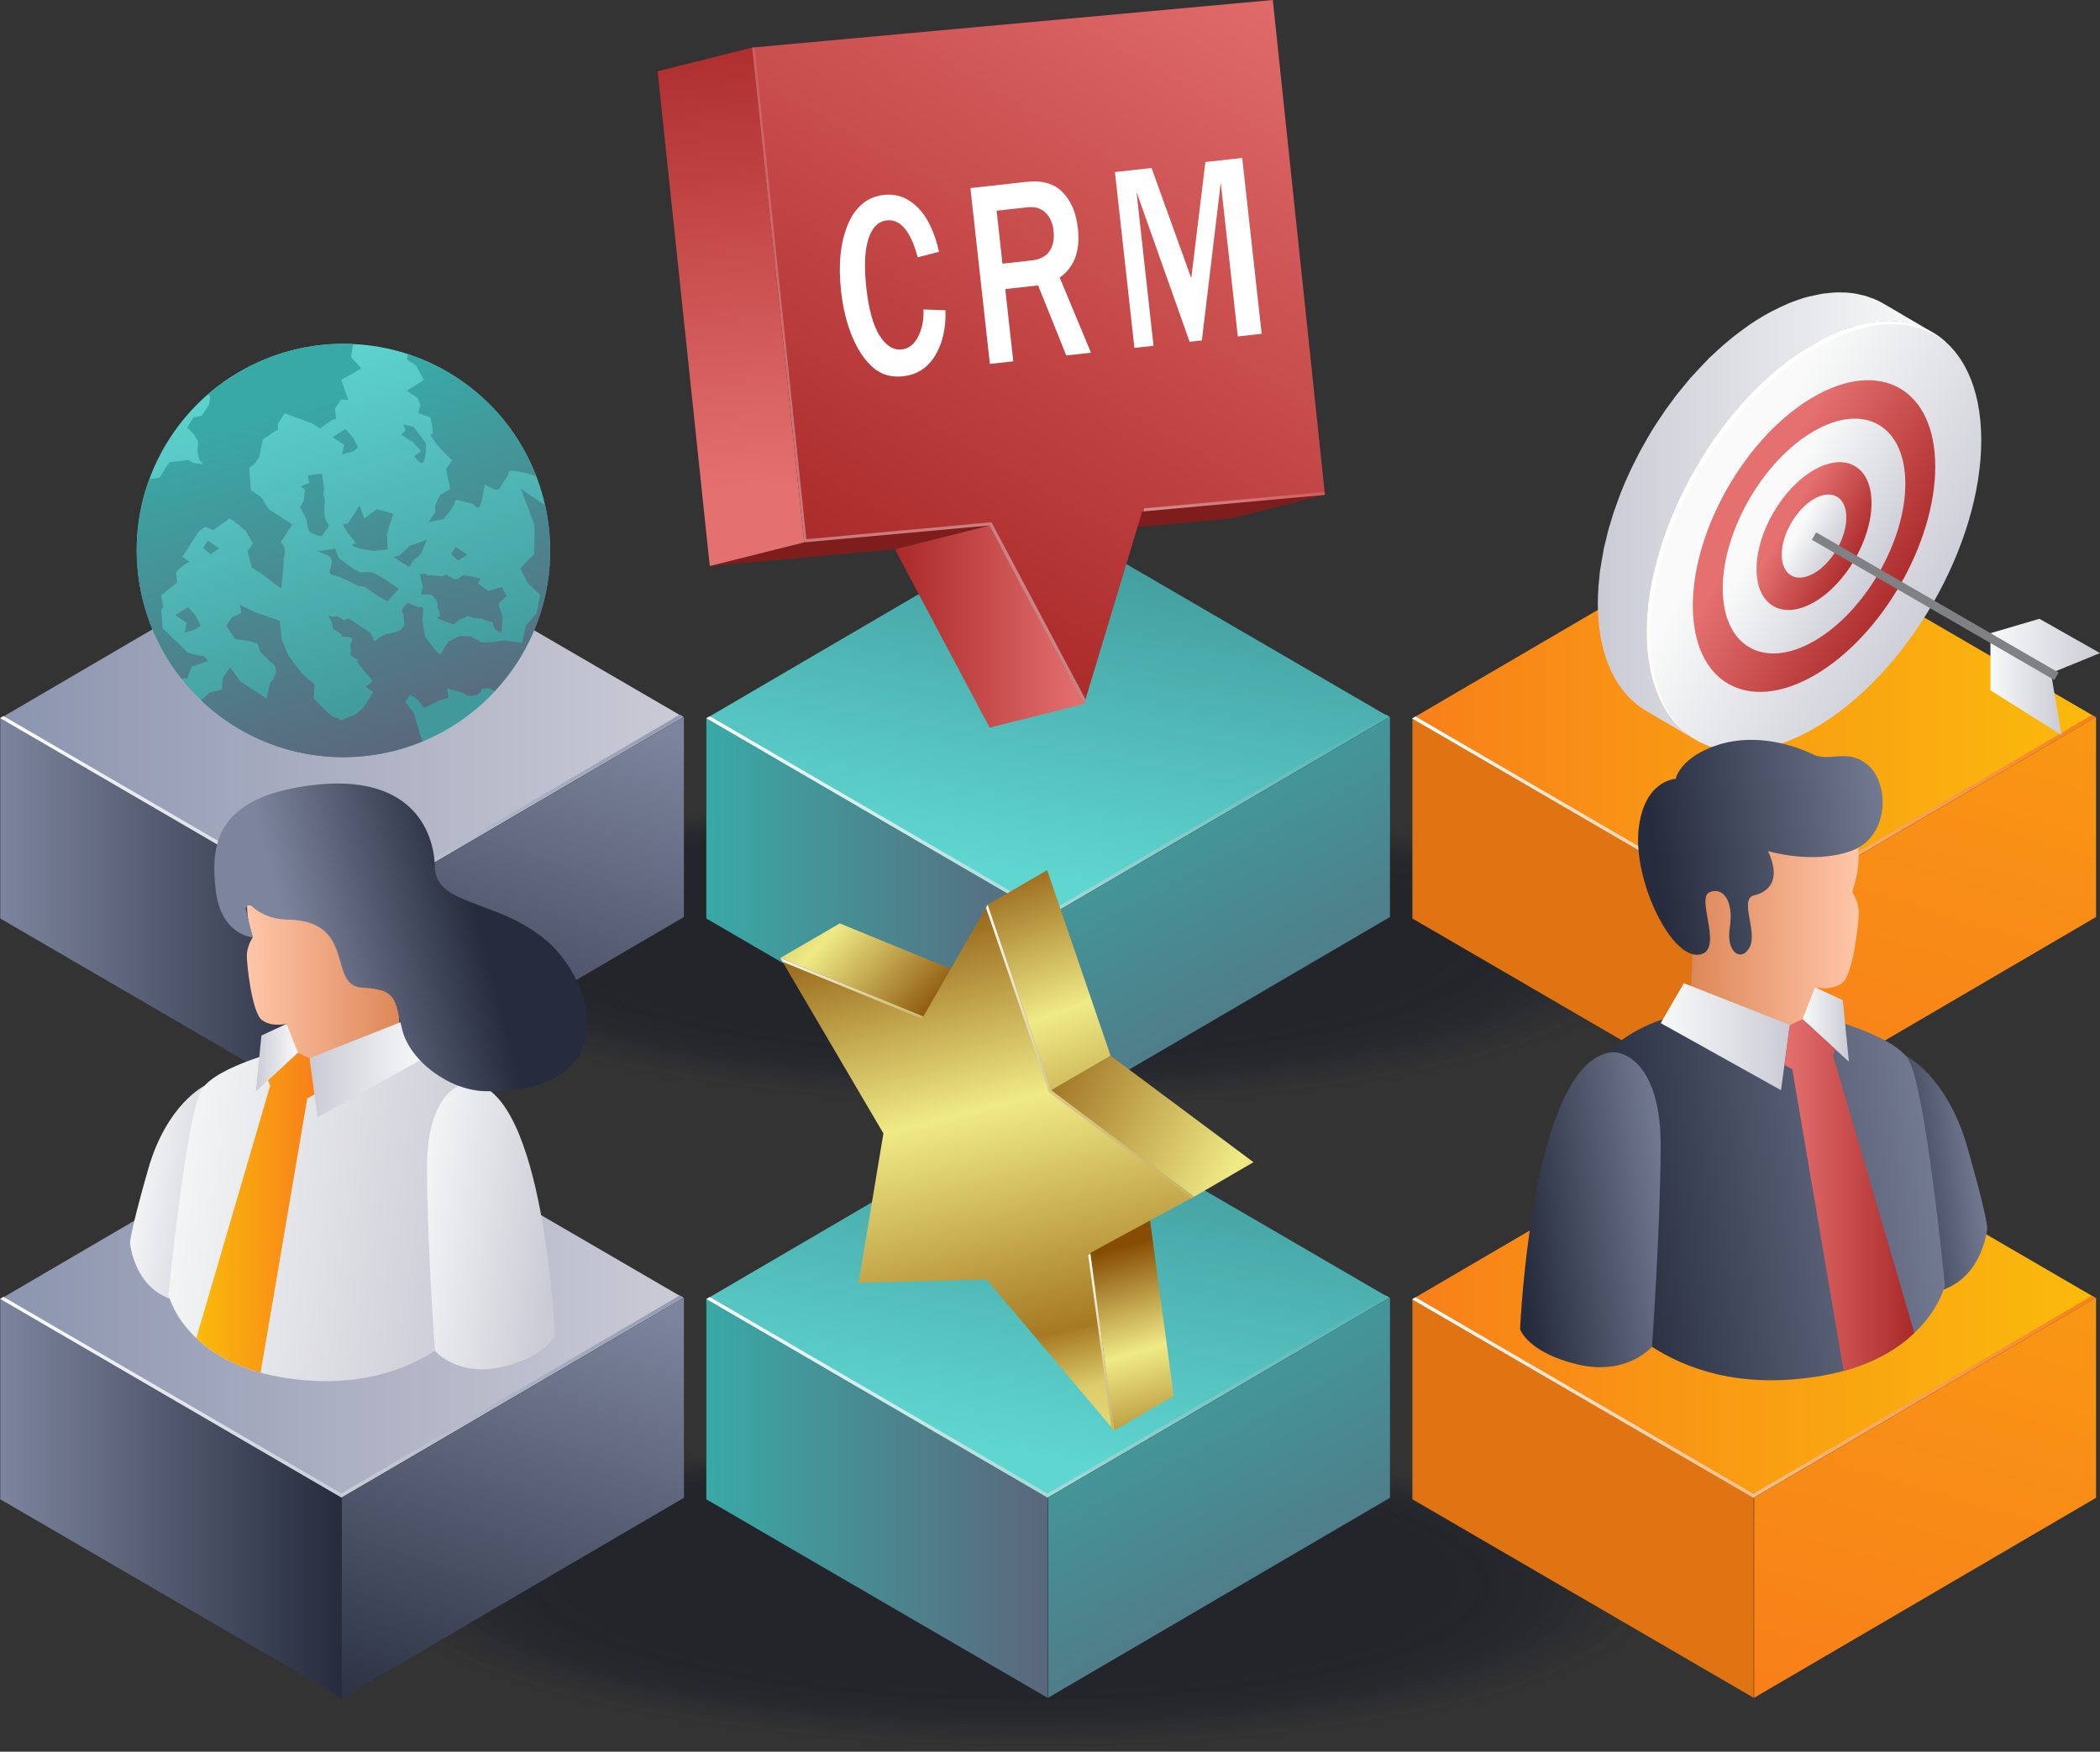 <?xml version="1.0" encoding="utf-8"?>
<svg xmlns="http://www.w3.org/2000/svg" enable-background="new 0 0 2051.07 1711.11" viewBox="0 0 2051.07 1711.11">
  <rect x="0" y="0" width="2051.07" height="1711.11" fill="#333333" stroke="none"/>
  <g>
    <g>
      <g opacity=".51">
        <g opacity="0">
          <ellipse cx="992.37" cy="929.31" fill="#141723" rx="154.77" ry="631.22" transform="matrix(.009 -1 1 .009 53.758 1912.883)"/>
        </g>
        <g opacity=".02">
          <ellipse cx="991.88" cy="928.61" fill="#141723" rx="152.33" ry="621.27" transform="matrix(.009 -1 1 .009 53.972 1911.701)"/>
        </g>
        <g opacity=".039">
          <ellipse cx="991.39" cy="927.91" fill="#141723" rx="149.89" ry="611.31" transform="matrix(.009 -1 1 .009 54.186 1910.52)"/>
        </g>
        <g opacity=".059">
          <ellipse cx="990.9" cy="927.21" fill="#141723" rx="147.45" ry="601.36" transform="matrix(.009 -1 1 .009 54.4 1909.338)"/>
        </g>
        <g opacity=".078">
          <ellipse cx="990.42" cy="926.51" fill="#141723" rx="145.01" ry="591.41" transform="matrix(.009 -1 1 .009 54.614 1908.157)"/>
        </g>
        <g opacity=".098">
          <ellipse cx="989.93" cy="925.81" fill="#141723" rx="142.57" ry="581.46" transform="matrix(.009 -1 1 .009 54.828 1906.975)"/>
        </g>
        <g opacity=".118">
          <ellipse cx="989.44" cy="925.12" fill="#141723" rx="140.13" ry="571.51" transform="matrix(.009 -1 1 .009 55.042 1905.794)"/>
        </g>
        <g opacity=".137">
          <ellipse cx="988.95" cy="924.42" fill="#141723" rx="137.69" ry="561.56" transform="matrix(.009 -1 1 .009 55.256 1904.612)"/>
        </g>
        <g opacity=".157">
          <ellipse cx="988.46" cy="923.72" fill="#141723" rx="135.25" ry="551.61" transform="matrix(.009 -1 1 .009 55.47 1903.431)"/>
        </g>
        <g opacity=".176">
          <ellipse cx="987.97" cy="923.02" fill="#141723" rx="132.81" ry="541.66" transform="matrix(.009 -1 1 .009 55.684 1902.25)"/>
        </g>
        <g opacity=".196">
          <ellipse cx="987.48" cy="922.32" fill="#141723" rx="130.37" ry="531.71" transform="matrix(.009 -1 1 .009 55.898 1901.068)"/>
        </g>
        <g opacity=".216">
          <ellipse cx="986.99" cy="921.62" fill="#141723" rx="127.93" ry="521.76" transform="matrix(.009 -1 1 .009 56.112 1899.887)"/>
        </g>
        <g opacity=".235">
          <ellipse cx="986.5" cy="920.92" fill="#141723" rx="125.49" ry="511.81" transform="matrix(.009 -1 1 .009 56.327 1898.705)"/>
        </g>
        <g opacity=".255">
          <ellipse cx="986.01" cy="920.22" fill="#141723" rx="123.05" ry="501.86" transform="matrix(.009 -1 1 .009 56.54 1897.524)"/>
        </g>
        <g opacity=".275">
          <ellipse cx="985.52" cy="919.53" fill="#141723" rx="120.61" ry="491.91" transform="matrix(.009 -1 1 .009 56.755 1896.342)"/>
        </g>
        <g opacity=".294">
          <ellipse cx="985.03" cy="918.83" fill="#141723" rx="118.17" ry="481.96" transform="matrix(.009 -1 1 .009 56.969 1895.16)"/>
        </g>
        <g opacity=".314">
          <ellipse cx="984.54" cy="918.13" fill="#141723" rx="115.73" ry="472.01" transform="matrix(.009 -1 1 .009 57.183 1893.98)"/>
        </g>
        <g opacity=".333">
          <ellipse cx="984.05" cy="917.43" fill="#141723" rx="113.3" ry="462.06" transform="matrix(.009 -1 1 .009 57.397 1892.798)"/>
        </g>
        <g opacity=".353">
          <ellipse cx="983.57" cy="916.73" fill="#141723" rx="110.86" ry="452.11" transform="matrix(.009 -1 1 .009 57.611 1891.617)"/>
        </g>
        <g opacity=".372">
          <ellipse cx="983.08" cy="916.03" fill="#141723" rx="108.42" ry="442.15" transform="matrix(.009 -1 1 .009 57.825 1890.435)"/>
        </g>
        <g opacity=".392">
          <ellipse cx="982.59" cy="915.33" fill="#141723" rx="105.98" ry="432.2" transform="matrix(.009 -1 1 .009 58.04 1889.254)"/>
        </g>
        <g opacity=".412">
          <ellipse cx="982.1" cy="914.63" fill="#141723" rx="103.54" ry="422.25" transform="matrix(.009 -1 1 .009 58.253 1888.072)"/>
        </g>
        <g opacity=".431">
          <ellipse cx="981.61" cy="913.93" fill="#141723" rx="101.1" ry="412.3" transform="matrix(.009 -1 1 .009 58.468 1886.89)"/>
        </g>
        <g opacity=".451">
          <ellipse cx="981.12" cy="913.24" fill="#141723" rx="98.66" ry="402.35" transform="matrix(.009 -1 1 .009 58.682 1885.71)"/>
        </g>
        <g opacity=".471">
          <ellipse cx="980.63" cy="912.54" fill="#141723" rx="96.22" ry="392.4" transform="matrix(.009 -1 1 .009 58.896 1884.528)"/>
        </g>
        <g opacity=".49">
          <ellipse cx="980.14" cy="911.84" fill="#141723" rx="93.78" ry="382.45" transform="matrix(.009 -1 1 .009 59.11 1883.347)"/>
        </g>
        <g opacity=".51">
          <ellipse cx="979.65" cy="911.14" fill="#141723" rx="91.34" ry="372.5" transform="matrix(.009 -1 1 .009 59.324 1882.165)"/>
        </g>
        <g opacity=".529">
          <ellipse cx="979.16" cy="910.44" fill="#141723" rx="88.9" ry="362.55" transform="matrix(.009 -1 1 .009 59.538 1880.984)"/>
        </g>
        <g opacity=".549">
          <ellipse cx="978.67" cy="909.74" fill="#141723" rx="86.46" ry="352.6" transform="matrix(.009 -1 1 .009 59.752 1879.802)"/>
        </g>
        <g opacity=".569">
          <ellipse cx="978.18" cy="909.04" fill="#141723" rx="84.02" ry="342.65" transform="matrix(.009 -1 1 .009 59.966 1878.62)"/>
        </g>
        <g opacity=".588">
          <ellipse cx="977.69" cy="908.34" fill="#141723" rx="81.58" ry="332.7" transform="matrix(.009 -1 1 .009 60.18 1877.44)"/>
        </g>
        <g opacity=".608">
          <ellipse cx="977.21" cy="907.65" fill="#141723" rx="79.14" ry="322.75" transform="matrix(.009 -1 1 .009 60.394 1876.258)"/>
        </g>
        <g opacity=".627">
          <ellipse cx="976.72" cy="906.95" fill="#141723" rx="76.7" ry="312.8" transform="matrix(.009 -1 1 .009 60.608 1875.076)"/>
        </g>
        <g opacity=".647">
          <ellipse cx="976.23" cy="906.25" fill="#141723" rx="74.26" ry="302.85" transform="matrix(.009 -1 1 .009 60.822 1873.895)"/>
        </g>
        <g opacity=".667">
          <ellipse cx="975.74" cy="905.55" fill="#141723" rx="71.82" ry="292.9" transform="matrix(.009 -1 1 .009 61.037 1872.714)"/>
        </g>
        <g opacity=".686">
          <ellipse cx="975.25" cy="904.85" fill="#141723" rx="69.38" ry="282.95" transform="matrix(.009 -1 1 .009 61.25 1871.532)"/>
        </g>
        <g opacity=".706">
          <ellipse cx="974.76" cy="904.15" fill="#141723" rx="66.94" ry="273" transform="matrix(.009 -1 1 .009 61.465 1870.35)"/>
        </g>
        <g opacity=".726">
          <ellipse cx="974.27" cy="903.45" fill="#141723" rx="64.5" ry="263.04" transform="matrix(.009 -1 1 .009 61.679 1869.17)"/>
        </g>
        <g opacity=".745">
          <ellipse cx="973.78" cy="902.75" fill="#141723" rx="62.06" ry="253.09" transform="matrix(.009 -1 1 .009 61.893 1867.988)"/>
        </g>
        <g opacity=".765">
          <ellipse cx="973.29" cy="902.06" fill="#141723" rx="59.62" ry="243.14" transform="matrix(.009 -1 1 .009 62.107 1866.806)"/>
        </g>
        <g opacity=".784">
          <ellipse cx="972.8" cy="901.36" fill="#141723" rx="57.18" ry="233.19" transform="matrix(.009 -1 1 .009 62.321 1865.625)"/>
        </g>
        <g opacity=".804">
          <ellipse cx="972.31" cy="900.66" fill="#141723" rx="54.74" ry="223.24" transform="matrix(.009 -1 1 .009 62.535 1864.444)"/>
        </g>
        <g opacity=".824">
          <ellipse cx="971.82" cy="899.96" fill="#141723" rx="52.3" ry="213.29" transform="matrix(.009 -1 1 .009 62.75 1863.262)"/>
        </g>
        <g opacity=".843">
          <ellipse cx="971.33" cy="899.26" fill="#141723" rx="49.86" ry="203.34" transform="matrix(.009 -1 1 .009 62.963 1862.08)"/>
        </g>
        <g opacity=".863">
          <ellipse cx="970.84" cy="898.56" fill="#141723" rx="47.42" ry="193.39" transform="matrix(.009 -1 1 .009 63.178 1860.9)"/>
        </g>
        <g opacity=".882">
          <ellipse cx="970.36" cy="897.86" fill="#141723" rx="44.98" ry="183.44" transform="matrix(.009 -1 1 .009 63.392 1859.718)"/>
        </g>
        <g opacity=".902">
          <ellipse cx="969.87" cy="897.16" fill="#141723" rx="42.54" ry="173.49" transform="matrix(.009 -1 1 .009 63.606 1858.536)"/>
        </g>
        <g opacity=".922">
          <ellipse cx="969.38" cy="896.47" fill="#141723" rx="40.1" ry="163.54" transform="matrix(.009 -1 1 .009 63.82 1857.355)"/>
        </g>
        <g opacity=".941">
          <ellipse cx="968.89" cy="895.77" fill="#141723" rx="37.66" ry="153.59" transform="matrix(.009 -1 1 .009 64.034 1856.173)"/>
        </g>
        <g opacity=".961">
          <ellipse cx="968.4" cy="895.07" fill="#141723" rx="35.22" ry="143.64" transform="matrix(.009 -1 1 .009 64.248 1854.992)"/>
        </g>
        <g opacity=".98">
          <ellipse cx="967.91" cy="894.37" fill="#141723" rx="32.78" ry="133.69" transform="matrix(.009 -1 1 .009 64.462 1853.81)"/>
        </g>
        <ellipse cx="967.42" cy="893.67" fill="#141723" rx="30.34" ry="123.74" transform="matrix(.009 -1 1 .009 64.676 1852.629)"/>
      </g>
      <g>
        <linearGradient gradientTransform="matrix(-1 0 0 1 6698.64 0)" gradientUnits="userSpaceOnUse" id="a" x1="6031.354" x2="6698.639" y1="701.124" y2="701.124">
          <stop offset="0" stop-color="#cbcbd6"/>
          <stop offset=".995" stop-color="#8c95af"/>
        </linearGradient>
        <polygon fill="url(#a)" points="333.3 895.76 667.29 700.39 333.99 506.49 0 701.85"/>
        <linearGradient gradientTransform="matrix(-1 0 0 1 6698.64 0)" gradientUnits="userSpaceOnUse" id="b" x1="6365.08" x2="6698.378" y1="896.403" y2="896.403">
          <stop offset="0" stop-color="#262c3d"/>
          <stop offset="1" stop-color="#7d859e"/>
        </linearGradient>
        <polygon fill="url(#b)" points=".26 701.68 333.56 895.59 333.56 1091.13 .26 897.22"/>
        <linearGradient gradientUnits="userSpaceOnUse" id="c" x1="417.549" x2="567.182" y1="1157.009" y2="688.307">
          <stop offset="0" stop-color="#262c3d"/>
          <stop offset="1" stop-color="#7d859e"/>
        </linearGradient>
        <polygon fill="url(#c)" points="667.97 700.22 667.97 895.76 333.99 1091.13 333.99 895.59"/>
        <linearGradient gradientUnits="userSpaceOnUse" id="d" x1=".081" x2="667.367" y1="796.665" y2="796.665">
          <stop offset="0" stop-color="#fff"/>
          <stop offset="1" stop-color="#929ab3"/>
        </linearGradient>
        <polygon fill="url(#d)" points="333.38 891.45 3.4 699.47 .08 701.4 333.38 895.31 667.37 699.95 664.05 698.02"/>
      </g>
      <g>
        <linearGradient gradientUnits="userSpaceOnUse" id="e" x1="995.966" x2="1057.325" y1="852.239" y2="512.575">
          <stop offset="0" stop-color="#5fd6d0"/>
          <stop offset="1" stop-color="#41999b"/>
        </linearGradient>
        <polygon fill="url(#e)" points="1022.92 895.76 1356.91 700.39 1023.61 506.49 689.62 701.85"/>
        <linearGradient gradientTransform="matrix(-1 0 0 1 6698.64 0)" gradientUnits="userSpaceOnUse" id="f" x1="5675.458" x2="6008.757" y1="896.403" y2="896.403">
          <stop offset="0" stop-color="#5b677c"/>
          <stop offset="1" stop-color="#39a9a5"/>
        </linearGradient>
        <polygon fill="url(#f)" points="689.88 701.68 1023.18 895.59 1023.18 1091.13 689.88 897.22"/>
        <linearGradient gradientUnits="userSpaceOnUse" id="g" x1="1311.676" x2="1079.723" y1="1119.101" y2="691.062">
          <stop offset="0" stop-color="#5b677c"/>
          <stop offset="1" stop-color="#39a9a5"/>
        </linearGradient>
        <polygon fill="url(#g)" points="1357.59 700.22 1357.59 895.76 1023.61 1091.13 1023.61 895.59"/>
        <linearGradient gradientUnits="userSpaceOnUse" id="h" x1="689.891" x2="1357.176" y1="796.84" y2="796.84">
          <stop offset="0" stop-color="#fff"/>
          <stop offset="1" stop-color="#4db2b1"/>
        </linearGradient>
        <polygon fill="url(#h)" points="1023.19 891.62 693.2 699.64 689.89 701.58 1023.19 895.49 1357.18 700.12 1353.86 698.19"/>
      </g>
      <g>
        <linearGradient gradientTransform="matrix(-1 0 0 1 6698.64 0)" gradientUnits="userSpaceOnUse" id="i" x1="4652.11" x2="5319.395" y1="701.124" y2="701.124">
          <stop offset="0" stop-color="#fabb0c"/>
          <stop offset="1" stop-color="#f88019"/>
        </linearGradient>
        <polygon fill="url(#i)" points="1712.54 895.76 2046.53 700.39 1713.23 506.49 1379.24 701.85"/>
        <polygon fill="#e07412" points="1379.5 701.68 1712.8 895.59 1712.8 1091.13 1379.5 897.22"/>
        <linearGradient gradientUnits="userSpaceOnUse" id="j" x1="2149.78" x2="1817.392" y1="7.496" y2="1102.7">
          <stop offset="0" stop-color="#fabb0c"/>
          <stop offset="1" stop-color="#f88019"/>
        </linearGradient>
        <polygon fill="url(#j)" points="2047.22 700.22 2047.22 895.76 1713.23 1091.13 1713.23 895.59"/>
        <linearGradient gradientUnits="userSpaceOnUse" id="k" x1="1379.243" x2="2046.529" y1="797.114" y2="797.114">
          <stop offset="0" stop-color="#fff"/>
          <stop offset="1" stop-color="#f88019"/>
        </linearGradient>
        <polygon fill="url(#k)" points="1712.54 891.89 1382.56 699.91 1379.24 701.85 1712.54 895.76 2046.53 700.39 2043.21 698.47"/>
      </g>
      <g opacity=".51">
        <g opacity="0">
          <ellipse cx="992.37" cy="1556.23" fill="#141723" rx="154.77" ry="631.22" transform="matrix(.009 -1 1 .009 -573.137 2533.9)"/>
        </g>
        <g opacity=".02">
          <ellipse cx="991.88" cy="1555.53" fill="#141723" rx="152.33" ry="621.27" transform="matrix(.009 -1 1 .009 -572.923 2532.718)"/>
        </g>
        <g opacity=".039">
          <ellipse cx="991.39" cy="1554.83" fill="#141723" rx="149.89" ry="611.31" transform="matrix(.009 -1 1 .009 -572.71 2531.537)"/>
        </g>
        <g opacity=".059">
          <ellipse cx="990.9" cy="1554.13" fill="#141723" rx="147.45" ry="601.36" transform="matrix(.009 -1 1 .009 -572.495 2530.356)"/>
        </g>
        <g opacity=".078">
          <ellipse cx="990.42" cy="1553.44" fill="#141723" rx="145.01" ry="591.41" transform="matrix(.009 -1 1 .009 -572.28 2529.174)"/>
        </g>
        <g opacity=".098">
          <ellipse cx="989.93" cy="1552.74" fill="#141723" rx="142.57" ry="581.46" transform="matrix(.009 -1 1 .009 -572.067 2527.992)"/>
        </g>
        <g opacity=".118">
          <ellipse cx="989.44" cy="1552.04" fill="#141723" rx="140.13" ry="571.51" transform="matrix(.009 -1 1 .009 -571.853 2526.811)"/>
        </g>
        <g opacity=".137">
          <ellipse cx="988.95" cy="1551.34" fill="#141723" rx="137.69" ry="561.56" transform="matrix(.009 -1 1 .009 -571.639 2525.63)"/>
        </g>
        <g opacity=".157">
          <ellipse cx="988.46" cy="1550.64" fill="#141723" rx="135.25" ry="551.61" transform="matrix(.009 -1 1 .009 -571.425 2524.448)"/>
        </g>
        <g opacity=".176">
          <ellipse cx="987.97" cy="1549.94" fill="#141723" rx="132.81" ry="541.66" transform="matrix(.009 -1 1 .009 -571.21 2523.267)"/>
        </g>
        <g opacity=".196">
          <ellipse cx="987.48" cy="1549.24" fill="#141723" rx="130.37" ry="531.71" transform="matrix(.009 -1 1 .009 -570.996 2522.085)"/>
        </g>
        <g opacity=".216">
          <ellipse cx="986.99" cy="1548.54" fill="#141723" rx="127.93" ry="521.76" transform="matrix(.009 -1 1 .009 -570.782 2520.904)"/>
        </g>
        <g opacity=".235">
          <ellipse cx="986.5" cy="1547.85" fill="#141723" rx="125.49" ry="511.81" transform="matrix(.009 -1 1 .009 -570.568 2519.722)"/>
        </g>
        <g opacity=".255">
          <ellipse cx="986.01" cy="1547.15" fill="#141723" rx="123.05" ry="501.86" transform="matrix(.009 -1 1 .009 -570.354 2518.541)"/>
        </g>
        <g opacity=".275">
          <ellipse cx="985.52" cy="1546.45" fill="#141723" rx="120.61" ry="491.91" transform="matrix(.009 -1 1 .009 -570.14 2517.36)"/>
        </g>
        <g opacity=".294">
          <ellipse cx="985.03" cy="1545.75" fill="#141723" rx="118.17" ry="481.96" transform="matrix(.009 -1 1 .009 -569.926 2516.178)"/>
        </g>
        <g opacity=".314">
          <ellipse cx="984.54" cy="1545.05" fill="#141723" rx="115.73" ry="472.01" transform="matrix(.009 -1 1 .009 -569.712 2514.997)"/>
        </g>
        <g opacity=".333">
          <ellipse cx="984.05" cy="1544.35" fill="#141723" rx="113.3" ry="462.06" transform="matrix(.009 -1 1 .009 -569.498 2513.815)"/>
        </g>
        <g opacity=".353">
          <ellipse cx="983.57" cy="1543.65" fill="#141723" rx="110.86" ry="452.11" transform="matrix(.009 -1 1 .009 -569.284 2512.634)"/>
        </g>
        <g opacity=".372">
          <ellipse cx="983.08" cy="1542.95" fill="#141723" rx="108.42" ry="442.15" transform="matrix(.009 -1 1 .009 -569.07 2511.452)"/>
        </g>
        <g opacity=".392">
          <ellipse cx="982.59" cy="1542.26" fill="#141723" rx="105.98" ry="432.2" transform="matrix(.009 -1 1 .009 -568.856 2510.27)"/>
        </g>
        <g opacity=".412">
          <ellipse cx="982.1" cy="1541.56" fill="#141723" rx="103.54" ry="422.25" transform="matrix(.009 -1 1 .009 -568.641 2509.09)"/>
        </g>
        <g opacity=".431">
          <ellipse cx="981.61" cy="1540.86" fill="#141723" rx="101.1" ry="412.3" transform="matrix(.009 -1 1 .009 -568.427 2507.908)"/>
        </g>
        <g opacity=".451">
          <ellipse cx="981.12" cy="1540.16" fill="#141723" rx="98.66" ry="402.35" transform="matrix(.009 -1 1 .009 -568.213 2506.727)"/>
        </g>
        <g opacity=".471">
          <ellipse cx="980.63" cy="1539.46" fill="#141723" rx="96.22" ry="392.4" transform="matrix(.009 -1 1 .009 -568 2505.545)"/>
        </g>
        <g opacity=".49">
          <ellipse cx="980.14" cy="1538.76" fill="#141723" rx="93.78" ry="382.45" transform="matrix(.009 -1 1 .009 -567.785 2504.363)"/>
        </g>
        <g opacity=".51">
          <ellipse cx="979.65" cy="1538.06" fill="#141723" rx="91.34" ry="372.5" transform="matrix(.009 -1 1 .009 -567.57 2503.182)"/>
        </g>
        <g opacity=".529">
          <ellipse cx="979.16" cy="1537.36" fill="#141723" rx="88.9" ry="362.55" transform="matrix(.009 -1 1 .009 -567.357 2502)"/>
        </g>
        <g opacity=".549">
          <ellipse cx="978.67" cy="1536.66" fill="#141723" rx="86.46" ry="352.6" transform="matrix(.009 -1 1 .009 -567.143 2500.82)"/>
        </g>
        <g opacity=".569">
          <ellipse cx="978.18" cy="1535.97" fill="#141723" rx="84.02" ry="342.65" transform="matrix(.009 -1 1 .009 -566.929 2499.638)"/>
        </g>
        <g opacity=".588">
          <ellipse cx="977.69" cy="1535.27" fill="#141723" rx="81.58" ry="332.7" transform="matrix(.009 -1 1 .009 -566.715 2498.456)"/>
        </g>
        <g opacity=".608">
          <ellipse cx="977.21" cy="1534.57" fill="#141723" rx="79.14" ry="322.75" transform="matrix(.009 -1 1 .009 -566.5 2497.275)"/>
        </g>
        <g opacity=".627">
          <ellipse cx="976.72" cy="1533.87" fill="#141723" rx="76.7" ry="312.8" transform="matrix(.009 -1 1 .009 -566.286 2496.093)"/>
        </g>
        <g opacity=".647">
          <ellipse cx="976.23" cy="1533.17" fill="#141723" rx="74.26" ry="302.85" transform="matrix(.009 -1 1 .009 -566.072 2494.912)"/>
        </g>
        <g opacity=".667">
          <ellipse cx="975.74" cy="1532.47" fill="#141723" rx="71.82" ry="292.9" transform="matrix(.009 -1 1 .009 -565.858 2493.73)"/>
        </g>
        <g opacity=".686">
          <ellipse cx="975.25" cy="1531.77" fill="#141723" rx="69.38" ry="282.95" transform="matrix(.009 -1 1 .009 -565.644 2492.55)"/>
        </g>
        <g opacity=".706">
          <ellipse cx="974.76" cy="1531.07" fill="#141723" rx="66.94" ry="273" transform="matrix(.009 -1 1 .009 -565.43 2491.368)"/>
        </g>
        <g opacity=".726">
          <ellipse cx="974.27" cy="1530.38" fill="#141723" rx="64.5" ry="263.04" transform="matrix(.009 -1 1 .009 -565.216 2490.186)"/>
        </g>
        <g opacity=".745">
          <ellipse cx="973.78" cy="1529.68" fill="#141723" rx="62.06" ry="253.09" transform="matrix(.009 -1 1 .009 -565.002 2489.005)"/>
        </g>
        <g opacity=".765">
          <ellipse cx="973.29" cy="1528.98" fill="#141723" rx="59.62" ry="243.14" transform="matrix(.009 -1 1 .009 -564.788 2487.823)"/>
        </g>
        <g opacity=".784">
          <ellipse cx="972.8" cy="1528.28" fill="#141723" rx="57.18" ry="233.19" transform="matrix(.009 -1 1 .009 -564.574 2486.642)"/>
        </g>
        <g opacity=".804">
          <ellipse cx="972.31" cy="1527.58" fill="#141723" rx="54.74" ry="223.24" transform="matrix(.009 -1 1 .009 -564.36 2485.46)"/>
        </g>
        <g opacity=".824">
          <ellipse cx="971.82" cy="1526.88" fill="#141723" rx="52.3" ry="213.29" transform="matrix(.009 -1 1 .009 -564.145 2484.28)"/>
        </g>
        <g opacity=".843">
          <ellipse cx="971.33" cy="1526.18" fill="#141723" rx="49.86" ry="203.34" transform="matrix(.009 -1 1 .009 -563.931 2483.098)"/>
        </g>
        <g opacity=".863">
          <ellipse cx="970.84" cy="1525.48" fill="#141723" rx="47.42" ry="193.39" transform="matrix(.009 -1 1 .009 -563.717 2481.916)"/>
        </g>
        <g opacity=".882">
          <ellipse cx="970.36" cy="1524.79" fill="#141723" rx="44.98" ry="183.44" transform="matrix(.009 -1 1 .009 -563.503 2480.735)"/>
        </g>
        <g opacity=".902">
          <ellipse cx="969.87" cy="1524.09" fill="#141723" rx="42.54" ry="173.49" transform="matrix(.009 -1 1 .009 -563.29 2479.553)"/>
        </g>
        <g opacity=".922">
          <ellipse cx="969.38" cy="1523.39" fill="#141723" rx="40.1" ry="163.54" transform="matrix(.009 -1 1 .009 -563.075 2478.372)"/>
        </g>
        <g opacity=".941">
          <ellipse cx="968.89" cy="1522.69" fill="#141723" rx="37.66" ry="153.59" transform="matrix(.009 -1 1 .009 -562.86 2477.19)"/>
        </g>
        <g opacity=".961">
          <ellipse cx="968.4" cy="1521.99" fill="#141723" rx="35.22" ry="143.64" transform="matrix(.009 -1 1 .009 -562.647 2476.009)"/>
        </g>
        <g opacity=".98">
          <ellipse cx="967.91" cy="1521.29" fill="#141723" rx="32.78" ry="133.69" transform="matrix(.009 -1 1 .009 -562.433 2474.828)"/>
        </g>
        <ellipse cx="967.42" cy="1520.59" fill="#141723" rx="30.34" ry="123.74" transform="matrix(.009 -1 1 .009 -562.219 2473.646)"/>
      </g>
      <g>
        <linearGradient gradientTransform="matrix(-1 0 0 1 6698.64 0)" gradientUnits="userSpaceOnUse" id="l" x1="6031.354" x2="6698.639" y1="1268.466" y2="1268.466">
          <stop offset="0" stop-color="#cbcbd6"/>
          <stop offset=".995" stop-color="#8c95af"/>
        </linearGradient>
        <polygon fill="url(#l)" points="333.3 1463.1 667.29 1267.74 333.99 1073.83 0 1269.2"/>
        <linearGradient gradientTransform="matrix(-1 0 0 1 6698.64 0)" gradientUnits="userSpaceOnUse" id="m" x1="6365.08" x2="6698.378" y1="1463.745" y2="1463.745">
          <stop offset="0" stop-color="#262c3d"/>
          <stop offset="1" stop-color="#7d859e"/>
        </linearGradient>
        <polygon fill="url(#m)" points=".26 1269.02 333.56 1462.93 333.56 1658.47 .26 1464.56"/>
        <linearGradient gradientUnits="userSpaceOnUse" id="n" x1="417.549" x2="567.182" y1="1724.352" y2="1255.65">
          <stop offset="0" stop-color="#262c3d"/>
          <stop offset="1" stop-color="#7d859e"/>
        </linearGradient>
        <polygon fill="url(#n)" points="667.97 1267.56 667.97 1463.1 333.99 1658.47 333.99 1462.93"/>
        <linearGradient gradientUnits="userSpaceOnUse" id="o" x1=".081" x2="667.367" y1="1364.008" y2="1364.008">
          <stop offset="0" stop-color="#fff"/>
          <stop offset="1" stop-color="#929ab3"/>
        </linearGradient>
        <polygon fill="url(#o)" points="333.38 1458.79 3.4 1266.81 .08 1268.75 333.38 1462.65 667.37 1267.29 664.05 1265.36"/>
      </g>
      <g>
        <linearGradient gradientUnits="userSpaceOnUse" id="p" x1="995.966" x2="1057.325" y1="1419.581" y2="1079.917">
          <stop offset="0" stop-color="#5fd6d0"/>
          <stop offset="1" stop-color="#41999b"/>
        </linearGradient>
        <polygon fill="url(#p)" points="1022.92 1463.1 1356.91 1267.74 1023.61 1073.83 689.62 1269.2"/>
        <linearGradient gradientTransform="matrix(-1 0 0 1 6698.64 0)" gradientUnits="userSpaceOnUse" id="q" x1="5675.458" x2="6008.757" y1="1463.745" y2="1463.745">
          <stop offset="0" stop-color="#5b677c"/>
          <stop offset="1" stop-color="#39a9a5"/>
        </linearGradient>
        <polygon fill="url(#q)" points="689.88 1269.02 1023.18 1462.93 1023.18 1658.47 689.88 1464.56"/>
        <linearGradient gradientUnits="userSpaceOnUse" id="r" x1="1311.676" x2="1079.723" y1="1686.443" y2="1258.405">
          <stop offset="0" stop-color="#5b677c"/>
          <stop offset="1" stop-color="#39a9a5"/>
        </linearGradient>
        <polygon fill="url(#r)" points="1357.59 1267.56 1357.59 1463.1 1023.61 1658.47 1023.61 1462.93"/>
        <linearGradient gradientUnits="userSpaceOnUse" id="s" x1="689.891" x2="1357.176" y1="1364.182" y2="1364.182">
          <stop offset="0" stop-color="#fff"/>
          <stop offset="1" stop-color="#4db2b1"/>
        </linearGradient>
        <polygon fill="url(#s)" points="1023.19 1458.96 693.2 1266.98 689.89 1268.92 1023.19 1462.83 1357.18 1267.46 1353.86 1265.54"/>
      </g>
      <g>
        <linearGradient gradientTransform="matrix(-1 0 0 1 6698.64 0)" gradientUnits="userSpaceOnUse" id="t" x1="4652.11" x2="5319.395" y1="1268.466" y2="1268.466">
          <stop offset="0" stop-color="#fabb0c"/>
          <stop offset="1" stop-color="#f88019"/>
        </linearGradient>
        <polygon fill="url(#t)" points="1712.54 1463.1 2046.53 1267.74 1713.23 1073.83 1379.24 1269.2"/>
        <polygon fill="#e07412" points="1379.5 1269.02 1712.8 1462.93 1712.8 1658.47 1379.5 1464.56"/>
        <linearGradient gradientUnits="userSpaceOnUse" id="u" x1="2149.78" x2="1817.392" y1="574.838" y2="1670.042">
          <stop offset="0" stop-color="#fabb0c"/>
          <stop offset="1" stop-color="#f88019"/>
        </linearGradient>
        <polygon fill="url(#u)" points="2047.22 1267.56 2047.22 1463.1 1713.23 1658.47 1713.23 1462.93"/>
        <linearGradient gradientUnits="userSpaceOnUse" id="v" x1="1379.243" x2="2046.529" y1="1364.456" y2="1364.456">
          <stop offset="0" stop-color="#fff"/>
          <stop offset="1" stop-color="#f88019"/>
        </linearGradient>
        <polygon fill="url(#v)" points="1712.54 1459.24 1382.56 1267.26 1379.24 1269.2 1712.54 1463.1 2046.53 1267.74 2043.21 1265.81"/>
      </g>
      <g>
        <g>
          <linearGradient gradientTransform="translate(82.306)" gradientUnits="userSpaceOnUse" id="w" x1="1478.316" x2="1805.168" y1="504.134" y2="504.134">
            <stop offset="0" stop-color="#cbcbd6"/>
            <stop offset="1" stop-color="#f9faf9"/>
          </linearGradient>
          <path d="M1609.74,594.15c0.38-3.89,0.86-7.8,1.42-11.73c0.62-4.33,1.41-8.68,2.24-13.04&#xD;&#xA;					c0.57-2.97,1.08-5.93,1.74-8.9c0.62-2.79,1.35-5.59,2.05-8.38c0.97-3.87,1.97-7.74,3.1-11.61c0.65-2.25,1.35-4.51,2.06-6.76&#xD;&#xA;					c1.37-4.36,2.83-8.72,4.38-13.07c0.64-1.79,1.26-3.59,1.93-5.37c2.26-6.01,4.64-11.99,7.23-17.93c0.3-0.69,0.64-1.37,0.94-2.06&#xD;&#xA;					c2.35-5.31,4.85-10.58,7.45-15.81c0.81-1.64,1.64-3.27,2.48-4.9c2.55-4.96,5.21-9.87,7.97-14.73c0.53-0.93,1.02-1.87,1.56-2.8&#xD;&#xA;					c3.28-5.67,6.73-11.24,10.29-16.73c1.03-1.59,2.11-3.14,3.16-4.71c2.64-3.95,5.34-7.84,8.11-11.67c1.49-2.06,3-4.1,4.52-6.13&#xD;&#xA;					c2.4-3.19,4.87-6.31,7.36-9.4c2.1-2.61,4.21-5.22,6.37-7.76c2.03-2.39,4.12-4.7,6.2-7.02c3.57-3.98,7.2-7.85,10.9-11.61&#xD;&#xA;					c2.29-2.33,4.58-4.68,6.92-6.92c1.84-1.76,3.69-3.48,5.55-5.18c3.03-2.76,6.1-5.43,9.2-8.04c1.86-1.56,3.71-3.13,5.59-4.63&#xD;&#xA;					c3.38-2.7,6.82-5.25,10.28-7.74c1.65-1.19,3.27-2.44,4.93-3.58c5.13-3.52,10.31-6.86,15.57-9.9c5.06-2.92,10.04-5.44,14.98-7.77&#xD;&#xA;					c1.3-0.61,2.59-1.2,3.87-1.77c4.76-2.12,9.48-4.07,14.1-5.65c0.27-0.09,0.54-0.16,0.8-0.25c4.06-1.36,8.03-2.39,11.97-3.35&#xD;&#xA;					c2.26-0.55,4.48-1.01,6.69-1.43c2.92-0.55,5.8-1.01,8.64-1.33c1.65-0.19,3.3-0.38,4.92-0.49c3.55-0.25,7.03-0.32,10.44-0.21&#xD;&#xA;					c0.8,0.03,1.63-0.02,2.42,0.02c4.14,0.23,8.15,0.76,12.06,1.52c0.97,0.19,1.91,0.44,2.87,0.66c3.08,0.7,6.08,1.56,8.99,2.59&#xD;&#xA;					c0.92,0.32,1.85,0.62,2.76,0.97c3.7,1.46,7.29,3.11,10.7,5.09l-47.83-28.07c-0.3-0.17-0.6-0.34-0.89-0.51&#xD;&#xA;					c-2.64-1.49-5.38-2.83-8.19-4c-0.53-0.22-1.09-0.36-1.62-0.57c-0.9-0.35-1.84-0.65-2.75-0.97c-1.42-0.5-2.79-1.08-4.25-1.5&#xD;&#xA;					c-1.54-0.45-3.16-0.73-4.75-1.09c-0.96-0.22-1.9-0.47-2.87-0.66c-0.53-0.1-1.02-0.27-1.55-0.36c-3.21-0.56-6.5-0.94-9.86-1.15&#xD;&#xA;					c-0.21-0.01-0.44,0.01-0.65-0.01c-0.79-0.04-1.62,0.01-2.42-0.02c-2.55-0.08-5.1-0.18-7.73-0.06c-0.89,0.04-1.82,0.21-2.71,0.27&#xD;&#xA;					c-1.62,0.11-3.27,0.3-4.92,0.49c-1.53,0.17-3,0.22-4.55,0.46c-1.34,0.21-2.74,0.62-4.1,0.87c-2.21,0.42-4.43,0.88-6.69,1.43&#xD;&#xA;					c-1.21,0.29-2.37,0.44-3.59,0.77c-2.77,0.75-5.57,1.64-8.39,2.59c-0.27,0.09-0.54,0.16-0.8,0.25c-3.32,1.13-6.67,2.39-10.05,3.8&#xD;&#xA;					c-1.34,0.56-2.7,1.25-4.05,1.85c-1.29,0.57-2.58,1.16-3.87,1.77c-4.94,2.34-9.92,4.85-14.98,7.77&#xD;&#xA;					c-5.26,3.04-10.44,6.37-15.57,9.9c-1.66,1.14-3.28,2.39-4.93,3.58c-3.46,2.5-6.89,5.04-10.28,7.74&#xD;&#xA;					c-1.88,1.5-3.73,3.07-5.59,4.63c-3.1,2.61-6.17,5.27-9.2,8.04c-1.87,1.7-3.72,3.42-5.55,5.18c-1.14,1.09-2.32,2.1-3.45,3.21&#xD;&#xA;					c-1.19,1.18-2.29,2.5-3.47,3.7c-3.7,3.77-7.33,7.63-10.9,11.61c-1.13,1.27-2.35,2.41-3.47,3.7c-0.93,1.07-1.8,2.23-2.72,3.32&#xD;&#xA;					c-2.16,2.54-4.27,5.14-6.37,7.76c-1.37,1.71-2.82,3.33-4.16,5.07c-1.1,1.41-2.12,2.9-3.2,4.33c-1.53,2.03-3.03,4.07-4.52,6.13&#xD;&#xA;					c-1.04,1.44-2.13,2.82-3.15,4.27c-1.7,2.43-3.31,4.93-4.96,7.4c-1.05,1.57-2.12,3.12-3.16,4.71c-0.44,0.67-0.91,1.32-1.34,2&#xD;&#xA;					c-2.9,4.54-5.72,9.15-8.44,13.81c-0.18,0.3-0.34,0.62-0.51,0.92c-0.54,0.92-1.03,1.87-1.56,2.8c-1.89,3.33-3.8,6.66-5.59,10.04&#xD;&#xA;					c-0.82,1.55-1.57,3.13-2.37,4.69c-0.84,1.63-1.67,3.26-2.49,4.9c-0.71,1.44-1.48,2.85-2.18,4.29c-1.83,3.8-3.55,7.63-5.25,11.47&#xD;&#xA;					c-0.31,0.71-0.66,1.41-0.97,2.12c-0.08,0.19-0.18,0.38-0.27,0.58c-2.11,4.86-4.1,9.74-5.99,14.65c-0.35,0.9-0.63,1.81-0.97,2.71&#xD;&#xA;					c-0.67,1.77-1.27,3.55-1.91,5.32c-0.88,2.46-1.83,4.91-2.65,7.38c-0.64,1.91-1.15,3.83-1.76,5.75c-0.7,2.24-1.39,4.47-2.05,6.71&#xD;&#xA;					c-0.41,1.39-0.89,2.79-1.28,4.18c-0.7,2.5-1.21,4.99-1.84,7.49c-0.7,2.78-1.42,5.55-2.04,8.33c-0.21,0.97-0.51,1.95-0.71,2.92&#xD;&#xA;					c-0.43,2.02-0.65,4.01-1.04,6.03c-0.83,4.35-1.61,8.69-2.23,13.01c-0.17,1.2-0.46,2.42-0.62,3.61c-0.36,2.73-0.54,5.43-0.8,8.14&#xD;&#xA;					c-0.19,1.92-0.42,3.86-0.56,5.77c-0.45,6.08-0.74,12.12-0.72,18.07c0.14,51.45,18.31,87.64,47.61,104.66l47.83,28.07&#xD;&#xA;					c-29.3-17.03-47.47-53.22-47.61-104.66c-0.02-5.94,0.27-11.98,0.72-18.06C1609.31,598.03,1609.55,596.09,1609.74,594.15z" fill="url(#w)"/>
          <g>
            <linearGradient gradientTransform="translate(82.306)" gradientUnits="userSpaceOnUse" id="x" x1="1821.204" x2="1615.088" y1="597.361" y2="482.035">
              <stop offset="0" stop-color="#cbcbd6"/>
              <stop offset="1" stop-color="#f9faf9"/>
            </linearGradient>
            <path d="M1771.24,336.04c90.25-52.11,163.56-10.33,163.86,93.38c0.29,103.61-72.54,229.77-162.79,281.87&#xD;&#xA;						c-90.17,52.06-163.56,10.33-163.86-93.28C1608.16,514.3,1681.07,388.1,1771.24,336.04z" fill="url(#x)"/>
          </g>
          <g>
            <linearGradient gradientTransform="translate(82.306)" gradientUnits="userSpaceOnUse" id="y" x1="1784.954" x2="1635.555" y1="577.08" y2="493.487">
              <stop offset="0" stop-color="#aa2929"/>
              <stop offset="1" stop-color="#e57070"/>
            </linearGradient>
            <path d="M1771.39,387.66c65.42-37.77,118.56-7.49,118.77,67.68c0.21,75.1-52.58,166.54-118,204.31&#xD;&#xA;						c-65.36,37.73-118.56,7.49-118.77-67.61C1653.18,516.88,1706.03,425.4,1771.39,387.66z" fill="url(#y)"/>
          </g>
          <g>
            <linearGradient gradientTransform="translate(82.306)" gradientUnits="userSpaceOnUse" id="z" x1="1761.391" x2="1648.859" y1="563.896" y2="500.932">
              <stop offset="0" stop-color="#cbcbd6"/>
              <stop offset="1" stop-color="#f9faf9"/>
            </linearGradient>
            <path d="M1771.48,421.22c49.27-28.45,89.3-5.64,89.46,50.98c0.16,56.57-39.61,125.44-88.88,153.89&#xD;&#xA;						c-49.23,28.42-89.3,5.64-89.46-50.93C1682.44,518.55,1722.25,449.65,1771.48,421.22z" fill="url(#z)"/>
          </g>
          <g>
            <linearGradient gradientTransform="translate(82.306)" gradientUnits="userSpaceOnUse" id="A" x1="1734.755" x2="1663.898" y1="548.993" y2="509.347">
              <stop offset="0" stop-color="#aa2929"/>
              <stop offset="1" stop-color="#e57070"/>
            </linearGradient>
            <path d="M1771.59,459.16c31.03-17.91,56.23-3.55,56.33,32.1c0.1,35.62-24.94,78.99-55.96,96.9&#xD;&#xA;						c-31,17.9-56.23,3.55-56.33-32.07C1715.53,520.44,1740.59,477.05,1771.59,459.16z" fill="url(#A)"/>
          </g>
          <g>
            <linearGradient gradientTransform="translate(82.306)" gradientUnits="userSpaceOnUse" id="B" x1="1714.923" x2="1675.096" y1="537.897" y2="515.613">
              <stop offset="0" stop-color="#cbcbd6"/>
              <stop offset="1" stop-color="#f9faf9"/>
            </linearGradient>
            <path d="M1771.67,487.4c17.44-10.07,31.6-2,31.66,18.04c0.06,20.02-14.02,44.4-31.46,54.47&#xD;&#xA;						c-17.42,10.06-31.6,2-31.66-18.02C1740.16,521.85,1754.25,497.46,1771.67,487.4z" fill="url(#B)"/>
          </g>
          <path d="M1611.99,621.1c-0.29-103.71,72.62-229.91,162.79-281.97c50.97-29.43,96.53-28.9,126.59-4.2&#xD;&#xA;					c-29.96-27.7-77.12-29.5-130.13,1.11c-90.17,52.06-163.09,178.26-162.79,281.97c0.13,45.05,14.08,78.4,37.22,97.43&#xD;&#xA;					C1624.66,695.99,1612.11,663.81,1611.99,621.1z" fill="#fff"/>
        </g>
        <g>
          <linearGradient gradientTransform="matrix(-1 0 0 1 6698.64 0)" gradientUnits="userSpaceOnUse" id="C" x1="4647.573" x2="4754.581" y1="630.98" y2="630.98">
            <stop offset="0" stop-color="#cbcbd6"/>
            <stop offset="1" stop-color="#f9faf9"/>
          </linearGradient>
          <polygon fill="url(#C)" points="2003.19 657.51 2051.07 637.96 1991.91 604.45 1944.06 618.51"/>
          <linearGradient gradientTransform="matrix(-1 0 0 1 6698.64 0)" gradientUnits="userSpaceOnUse" id="D" x1="4685.129" x2="4754.581" y1="668.242" y2="668.242">
            <stop offset="0" stop-color="#cbcbd6"/>
            <stop offset="1" stop-color="#f9faf9"/>
          </linearGradient>
          <polygon fill="url(#D)" points="2003.19 657.51 2013.51 717.97 1944.06 674.32 1944.06 618.51"/>
          <linearGradient gradientTransform="matrix(-1 0 0 1 6698.64 0)" gradientUnits="userSpaceOnUse" id="E" x1="4690.091" x2="4926.864" y1="592.135" y2="592.135">
            <stop offset="0" stop-color="#874d04"/>
            <stop offset=".374" stop-color="#efea86"/>
            <stop offset=".751" stop-color="#a67922"/>
            <stop offset=".848" stop-color="#dccc6c"/>
            <stop offset=".93" stop-color="#e4d978"/>
            <stop offset="1" stop-color="#945c09"/>
          </linearGradient>
          <line fill="url(#E)" stroke="#808184" stroke-miterlimit="10" stroke-width="8.373" x1="2008.55" x2="1771.77" y1="660.62" y2="523.65"/>
        </g>
      </g>
      <g>
        <g>
          <g>
            <g>
              <polygon fill="#7f1d1d" points="1294.06 483.34 1201.76 506.49 1023.31 522.8 1115.6 499.64"/>
            </g>
            <g>
              <linearGradient gradientUnits="userSpaceOnUse" id="F" x1="874.022" x2="1058.868" y1="612.029" y2="612.029">
                <stop offset="0" stop-color="#aa2929"/>
                <stop offset="1" stop-color="#e57070"/>
              </linearGradient>
              <polygon fill="url(#F)" points="1058.87 687.62 966.57 710.78 874.02 536.43 966.32 513.28"/>
            </g>
            <g>
              <polygon fill="#7f1d1d" points="966.32 513.28 874.02 536.43 693.23 552.95 785.52 529.79"/>
            </g>
            <g>
              <linearGradient gradientUnits="userSpaceOnUse" id="G" x1="692.16" x2="727.314" y1="9.068" y2="478.73">
                <stop offset="0" stop-color="#aa2929"/>
                <stop offset="1" stop-color="#e57070"/>
              </linearGradient>
              <polygon fill="url(#G)" points="785.52 529.79 693.23 552.95 642.31 69.61 734.6 46.46"/>
            </g>
            <g>
              <linearGradient gradientUnits="userSpaceOnUse" id="H" x1="831.297" x2="1219.4" y1="577.249" y2="-85.058">
                <stop offset="0" stop-color="#aa2929"/>
                <stop offset="1" stop-color="#e57070"/>
              </linearGradient>
              <polygon fill="url(#H)" points="1243.14 0 1294.06 483.34 1115.6 499.64 1058.87 687.62 966.32 513.28 785.52 529.79 734.6 46.46"/>
            </g>
          </g>
        </g>
        <g>
          <path d="M901.94,302.3l21.51,0.81c0.55,17.34-2.79,32.03-10.01,44.09s-17.69,18.84-31.43,20.37&#xD;&#xA;					c-11.57,1.28-21.41-1.6-29.49-8.7c-8.08-7.1-14.82-17.17-20.22-30.26c-5.39-13.05-9-27.74-10.8-44.02&#xD;&#xA;					c-2.9-26.19-0.67-47.97,6.67-65.4c7.34-17.4,19.04-26.99,35.08-28.77c12.54-1.39,23.58,2.66,33.12,12.24&#xD;&#xA;					c9.5,9.54,16.42,23.98,20.75,43.28l-20.82,5.4c-6.77-25.5-16.8-37.51-30.13-36.04c-8.53,0.95-14.58,7.08-18.1,18.37&#xD;&#xA;					c-3.55,11.33-4.18,27.2-1.91,47.66c2.31,20.83,6.56,36.23,12.8,46.29c6.27,10.05,13.58,14.63,21.92,13.71&#xD;&#xA;					c6.69-0.74,11.99-4.94,15.89-12.58C900.7,321.07,902.41,312.29,901.94,302.3z" fill="#fff"/>
          <path d="M1065.58,344.54l-24.14,2.68l-27.49-68.42l-32.11,3.56l7.82,70.6l-22.84,2.53l-19.01-171.76l54.95-6.09&#xD;&#xA;					c15.28-1.69,27.04,1.72,35.26,10.29c8.21,8.53,13.13,20.26,14.77,35.1c2.44,22.08-3.49,38.09-17.8,48.08L1065.58,344.54z&#xD;&#xA;					 M979.1,257.56l28.4-3.15c8.24-0.91,14.1-3.94,17.59-9.09c3.52-5.15,4.81-11.8,3.9-20.03c-0.84-7.57-3.49-13.45-7.96-17.67&#xD;&#xA;					s-10.28-5.92-17.38-5.14l-30.26,3.36L979.1,257.56z" fill="#fff"/>
          <path d="M1232.27,326.05l-23.3,2.58l-16.65-150.38l-18.44,154.27l-11.98,1.33l-51.9-146.47l16.65,150.38&#xD;&#xA;					l-18.67,2.07l-19.01-171.76l35.74-3.96l38.8,107.66l13.82-113.49l35.93-3.98L1232.27,326.05z" fill="#fff"/>
        </g>
        <g opacity=".4">
          <linearGradient gradientUnits="userSpaceOnUse" id="I" x1="900.934" x2="892.303" y1="591.815" y2="36.526">
            <stop offset="0" stop-color="#fff"/>
            <stop offset="1" stop-color="#e57070"/>
          </linearGradient>
          <polygon fill="url(#I)" points="968.38 510.19 787.58 526.7 736.97 46.24 734.6 46.46 785.52 529.79 966.32 513.28 1058.87 687.62 1060.21 683.18"/>
          <linearGradient gradientUnits="userSpaceOnUse" id="J" x1="1205.477" x2="1205.259" y1="495.672" y2="481.653">
            <stop offset="0" stop-color="#fff"/>
            <stop offset="1" stop-color="#e57070"/>
          </linearGradient>
          <polygon fill="url(#J)" points="1117.66 496.55 1116.76 499.53 1294.06 483.34 1293.76 480.46"/>
        </g>
      </g>
      <g>
        <g>
          <linearGradient gradientTransform="matrix(-1 0 0 1 6698.64 0)" gradientUnits="userSpaceOnUse" id="K" x1="5783.53" x2="6048.876" y1="996.573" y2="755.855">
            <stop offset="0" stop-color="#874d04"/>
            <stop offset=".374" stop-color="#efea86"/>
            <stop offset=".751" stop-color="#a67922"/>
            <stop offset=".848" stop-color="#dccc6c"/>
            <stop offset=".93" stop-color="#e4d978"/>
            <stop offset="1" stop-color="#945c09"/>
          </linearGradient>
          <polygon fill="url(#K)" points="901.8 993.02 959.91 959.25 820.24 902 762.14 935.77"/>
        </g>
        <g>
          <linearGradient gradientTransform="matrix(-1 0 0 1 6698.64 0)" gradientUnits="userSpaceOnUse" id="L" x1="5614.141" x2="5537.08" y1="1221.276" y2="1485.827">
            <stop offset="0" stop-color="#874d04"/>
            <stop offset=".374" stop-color="#efea86"/>
            <stop offset=".751" stop-color="#a67922"/>
            <stop offset=".848" stop-color="#dccc6c"/>
            <stop offset=".93" stop-color="#e4d978"/>
            <stop offset="1" stop-color="#945c09"/>
          </linearGradient>
          <polygon fill="url(#L)" points="1088.25 1397.4 1146.35 1363.63 1122.96 1190.06 1064.85 1223.83"/>
        </g>
        <g>
          <linearGradient gradientTransform="matrix(-1 0 0 1 6698.64 0)" gradientUnits="userSpaceOnUse" id="M" x1="5720.571" x2="5566.442" y1="824.907" y2="1263.209">
            <stop offset="0" stop-color="#874d04"/>
            <stop offset=".374" stop-color="#efea86"/>
            <stop offset=".751" stop-color="#a67922"/>
            <stop offset=".848" stop-color="#dccc6c"/>
            <stop offset=".93" stop-color="#e4d978"/>
            <stop offset="1" stop-color="#945c09"/>
          </linearGradient>
          <polygon fill="url(#M)" points="1026.66 1065.1 1084.76 1031.33 1022.75 849.94 964.64 883.71"/>
        </g>
        <g>
          <linearGradient gradientTransform="matrix(-1 0 0 1 6698.64 0)" gradientUnits="userSpaceOnUse" id="N" x1="5733.387" x2="5087.974" y1="1024.461" y2="1329.507">
            <stop offset="0" stop-color="#874d04"/>
            <stop offset=".374" stop-color="#efea86"/>
            <stop offset=".751" stop-color="#a67922"/>
            <stop offset=".848" stop-color="#dccc6c"/>
            <stop offset=".93" stop-color="#e4d978"/>
            <stop offset="1" stop-color="#945c09"/>
          </linearGradient>
          <polygon fill="url(#N)" points="1166.19 1169.04 1224.29 1135.28 1084.76 1031.33 1026.66 1065.1"/>
        </g>
        <g>
          <linearGradient gradientTransform="matrix(-1 0 0 1 6698.64 0)" gradientUnits="userSpaceOnUse" id="O" x1="5782.344" x2="5637.754" y1="859.785" y2="1450.06">
            <stop offset="0" stop-color="#874d04"/>
            <stop offset=".374" stop-color="#efea86"/>
            <stop offset=".751" stop-color="#a67922"/>
            <stop offset=".848" stop-color="#dccc6c"/>
            <stop offset=".93" stop-color="#e4d978"/>
            <stop offset="1" stop-color="#945c09"/>
          </linearGradient>
          <polygon fill="url(#O)" points="964.64 883.71 901.8 993.02 762.14 935.77 862.83 1107.19 838.53 1253.23 963.6 1249.89 1088.25 1397.4 1064.85 1223.83 1166.19 1169.04 1026.66 1065.1"/>
        </g>
        <g>
          <linearGradient gradientUnits="userSpaceOnUse" id="P" x1="1095.84" x2="1032.553" y1="900.193" y2="1158.559">
            <stop offset="0" stop-color="#fff"/>
            <stop offset="1" stop-color="#c7ac4f"/>
          </linearGradient>
          <polygon fill="url(#P)" points="1024.66 1067.1 1163.47 1170.51 1166.19 1169.04 1026.66 1065.1 964.64 883.71 962.96 886.64"/>
          <linearGradient gradientUnits="userSpaceOnUse" id="Q" x1="1097.577" x2="1053.184" y1="1221.694" y2="1402.922">
            <stop offset="0" stop-color="#fff"/>
            <stop offset="1" stop-color="#c7ac4f"/>
          </linearGradient>
          <polygon fill="url(#Q)" points="1062.85 1225.83 1085.55 1394.2 1088.25 1397.4 1064.97 1224.69"/>
          <linearGradient gradientUnits="userSpaceOnUse" id="R" x1="834.662" x2="827.876" y1="951.852" y2="979.555">
            <stop offset="0" stop-color="#fff"/>
            <stop offset="1" stop-color="#c7ac4f"/>
          </linearGradient>
          <polygon fill="url(#R)" points="899.8 995.02 901.11 992.73 762.14 935.77 764.32 939.48"/>
        </g>
      </g>
      <g>
        <linearGradient gradientTransform="matrix(-1 0 0 1 6698.64 0)" gradientUnits="userSpaceOnUse" id="S" x1="4883.158" x2="5072.869" y1="908.568" y2="908.568">
          <stop offset="0" stop-color="#ffc6a9"/>
          <stop offset=".995" stop-color="#d87e4c"/>
        </linearGradient>
        <path d="M1812.68,805.13c0,0,6.1,32.83-0.31,54.45c-1.4,4.72-3.19,11.84-3.19,11.84s5.93,9.07,6.29,18.75&#xD;&#xA;				c0.36,9.68-5.52,61.85-16.02,70.02c-10.5,8.17-26.7,4.19-26.7,4.19v36.54l-43.9,24.17l-78.36-30.2l3.88-91.56&#xD;&#xA;				c0,0-57.2-63.9-9.78-91.39c47.43-27.49,148.07-18.5,148.07-18.5L1812.68,805.13z" fill="url(#S)"/>
        <linearGradient gradientTransform="matrix(-1 0 0 1 6698.64 0)" gradientUnits="userSpaceOnUse" id="T" x1="5081.233" x2="4823.883" y1="839.188" y2="803.445">
          <stop offset="0" stop-color="#262c3d"/>
          <stop offset="1" stop-color="#7d859e"/>
        </linearGradient>
        <path d="M1726.77,831.31c0,0,43.43,13.37,80.99,0c37.56-13.37,37.76-64.28,17.85-82.87s-38.38-3.49-55.03-11.62&#xD;&#xA;				c-16.65-8.13-54.67-21.3-92.32-9.29c-37.65,12-41.63,33.3-41.63,33.3s-30.77,0.77-36.2,49.18&#xD;&#xA;				c-5.43,48.41,30.2,124.02,57.64,122.62s-2.25-55.23,11.51-61.04c13.76-5.81,23.89,9.29,19.91,34.47&#xD;&#xA;				c-3.98,25.17,11.95,33.98,19.55,18.93c7.6-15.05-10.47-46.81,4-50.29C1727.49,871.2,1740.16,859.97,1726.77,831.31z" fill="url(#T)"/>
        <linearGradient gradientTransform="matrix(-1 0 0 1 6698.64 0)" gradientUnits="userSpaceOnUse" id="U" x1="4871.234" x2="4751.135" y1="1153.293" y2="1136.613">
          <stop offset="0" stop-color="#262c3d"/>
          <stop offset="1" stop-color="#7d859e"/>
        </linearGradient>
        <path d="M1860.81,1030.87c0,0,40.58,19.55,60.65,89.63s19.48,79.55,19.48,79.55s-6.19,71.97-80.12,63.13&#xD;&#xA;				C1786.88,1254.34,1860.81,1030.87,1860.81,1030.87z" fill="url(#U)"/>
        <linearGradient gradientTransform="matrix(-1 0 0 1 6698.64 0)" gradientUnits="userSpaceOnUse" id="V" x1="5130.455" x2="4766.983" y1="1187.398" y2="1136.916">
          <stop offset="0" stop-color="#262c3d"/>
          <stop offset="1" stop-color="#7d859e"/>
        </linearGradient>
        <path d="M1555.17,1257.24c0,0,54,98.46,189.94,90.61c21.3-1.27,39.73-4.35,55.58-8.69&#xD;&#xA;				c32.3-8.9,54.2-22.89,69.06-37.09c24.67-23.21,29.82-46.53,29.82-46.53s-19.12-195.75-35.97-221.18&#xD;&#xA;				c-16.45-24.69-87.39-41.97-91.85-42.92c0.69,0.64,3.27,3.5-7.53,7.52c-3.66,1.38-9.02,2.86-16.45,4.45&#xD;&#xA;				c-1.39,0.32-2.77,0.64-4.26,0.95c-37.06,7.42-103.15-13.04-103.15-13.04s-33.09,5.72-60.84,28.09&#xD;&#xA;				C1551.7,1041.89,1555.17,1257.24,1555.17,1257.24z" fill="url(#V)"/>
        <linearGradient gradientTransform="matrix(-1 0 0 1 6698.64 0)" gradientUnits="userSpaceOnUse" id="W" x1="5217.689" x2="5045.504" y1="1194.273" y2="1170.358">
          <stop offset="0" stop-color="#262c3d"/>
          <stop offset="1" stop-color="#7d859e"/>
        </linearGradient>
        <path d="M1573.68,1027.94c12.29-1.53,48.67,11.11,48.3,92.55s-8.51,195.12-8.51,195.12s-24.33,28.74-72.73,17.2&#xD;&#xA;				c-48.4-11.54-56.07-34.27-56.07-34.27S1495.66,1037.67,1573.68,1027.94z" fill="url(#W)"/>
        <linearGradient gradientTransform="matrix(-1 0 0 1 6698.64 0)" gradientUnits="userSpaceOnUse" id="X" x1="4950.532" x2="5076.656" y1="1012.665" y2="1012.665">
          <stop offset="0" stop-color="#cbcbd6"/>
          <stop offset="1" stop-color="#f9faf9"/>
        </linearGradient>
        <polygon fill="url(#X)" points="1644.67 960.41 1748.11 1001.25 1739.52 1064.92 1621.98 999.39"/>
        <linearGradient gradientTransform="matrix(-1 0 0 1 6698.64 0)" gradientUnits="userSpaceOnUse" id="Y" x1="4892.794" x2="4938.09" y1="1000.753" y2="1000.753">
          <stop offset="0" stop-color="#cbcbd6"/>
          <stop offset="1" stop-color="#f9faf9"/>
        </linearGradient>
        <polygon fill="url(#Y)" points="1760.55 995.54 1805.84 1037.12 1799.8 976.97 1772.74 964.38"/>
        <linearGradient gradientTransform="matrix(-1 0 0 1 6698.64 0)" gradientUnits="userSpaceOnUse" id="Z" x1="4828.881" x2="4955.807" y1="1167.37" y2="1167.37">
          <stop offset="0" stop-color="#aa2929"/>
          <stop offset="1" stop-color="#e57070"/>
        </linearGradient>
        <path d="M1742.83,1040.3l7.73,4.24l50.13,294.63c32.3-8.9,54.2-22.89,69.06-37.09l-79.36-271.21l2.38-5.72&#xD;&#xA;				l-28.54-26.18l-3.66-3.39l-12.48,5.72l-0.3,2.12L1742.83,1040.3z" fill="url(#Z)"/>
      </g>
      <g>
        <linearGradient gradientTransform="matrix(1.22 .795 -.795 1.22 191.169 -1178.515)" gradientUnits="userSpaceOnUse" id="aa" x1="614.086" x2="815.298" y1="843.885" y2="1004.047">
          <stop offset="0" stop-color="#5fd6d0"/>
          <stop offset="1" stop-color="#41999b"/>
        </linearGradient>
        <path d="M504.54,648.03c-60.87,93.39-185.93,119.75-279.34,58.88c-10.43-6.8-20.16-14.41-28.76-22.91&#xD;&#xA;				c-6.98-6.54-13.41-13.63-19.26-21.07c-52.47-66.1-59.61-160.84-11.01-235.4c40.55-62.21,109.56-94.65,178.6-91.53l0.13,0.08&#xD;&#xA;				c17.96,0.82,35.85,3.97,53.31,9.73c16.4,5.43,32.36,12.93,47.51,22.8c37.03,24.13,63.34,58.32,78.1,96.58&#xD;&#xA;				c3.59,9.23,6.47,18.72,8.59,28.26C543.99,544.67,535.56,600.44,504.54,648.03z" fill="url(#aa)"/>
        <g>
          <g>
            <linearGradient gradientTransform="matrix(1.22 .795 -.795 1.22 191.169 -1178.515)" gradientUnits="userSpaceOnUse" id="ab" x1="830.427" x2="640.68" y1="1030.286" y2="873.866">
              <stop offset="0" stop-color="#5b677c"/>
              <stop offset="1" stop-color="#39a9a5"/>
            </linearGradient>
            <path d="M297.92,478.09l-1.35,11.82l-3.45,5.3l5.95,11.76l2.19,10.56c1.55,4.58,13.05,6.44,13.05,6.44&#xD;&#xA;						l6.96-10.68c0,0-3.84-5.25-4.32-10.09c-0.47-4.85,0.3-11.6,0.27-14.34c-0.03-2.74-2.43-7.42-1.05-8.14&#xD;&#xA;						c1.38-0.72-1.77-18.17-1.77-18.17l-13.89,1.81l1.64,7.23l-8.7,3.6L297.92,478.09z" fill="url(#ab)"/>
            <linearGradient gradientTransform="matrix(1.22 .795 -.795 1.22 191.169 -1178.515)" gradientUnits="userSpaceOnUse" id="ac" x1="850" x2="660.254" y1="1006.543" y2="850.123">
              <stop offset="0" stop-color="#5b677c"/>
              <stop offset="1" stop-color="#39a9a5"/>
            </linearGradient>
            <path d="M345.96,533.9c5.51,2.68,19.03,4.23,19.03,4.23l13.61-1.38l-0.62-15.76l6.24-19.33l-16.3-4.24&#xD;&#xA;						l-12.18,9.08l-4.51-12.72l-4.48,6.87l-7.03,10.78l-4.97,0.66l4.01,7.15l9.13,11.68C347.91,530.92,340.45,531.22,345.96,533.9z" fill="url(#ac)"/>
            <linearGradient gradientTransform="matrix(1.22 .795 -.795 1.22 191.169 -1178.515)" gradientUnits="userSpaceOnUse" id="ad" x1="839.488" x2="649.742" y1="1019.294" y2="862.875">
              <stop offset="0" stop-color="#5b677c"/>
              <stop offset="1" stop-color="#39a9a5"/>
            </linearGradient>
            <path d="M324.17,547.83c0.06,5.48-5.67,12.87,0.94,13.88c6.6,1.01,21.45,8.87,23.36,10.12&#xD;&#xA;						c1.91,1.25,6.57-0.33,9.96,2.82c3.39,3.15,19.75,12.87,19.75,12.87l11.64-12.29c0,0-21.22-14.79-25.24-15.6&#xD;&#xA;						c-4.02-0.8-8.95-1.17-11.86-0.4c-2.9,0.77-22.01-14.34-22.01-14.34l-3.24-9.1l-17.32,2.9&#xD;&#xA;						C310.15,538.7,324.11,542.35,324.17,547.83z" fill="url(#ad)"/>
            <linearGradient gradientTransform="matrix(1.22 .795 -.795 1.22 191.169 -1178.515)" gradientUnits="userSpaceOnUse" id="ae" x1="863.27" x2="673.523" y1="990.446" y2="834.026">
              <stop offset="0" stop-color="#5b677c"/>
              <stop offset="1" stop-color="#39a9a5"/>
            </linearGradient>
            <path d="M403.53,547.66l7.85-6.88l5.42-13.48l-16.89,6.01l-9.57,9.12c-6.44,1.52-6.44,1.52-6.44,1.52&#xD;&#xA;						l15.48,10.09L403.53,547.66z" fill="url(#ae)"/>
            <linearGradient gradientTransform="matrix(1.22 .795 -.795 1.22 191.169 -1178.515)" gradientUnits="userSpaceOnUse" id="af" x1="879.322" x2="689.575" y1="970.974" y2="814.554">
              <stop offset="0" stop-color="#5b677c"/>
              <stop offset="1" stop-color="#39a9a5"/>
            </linearGradient>
            <path d="M491.34,575.88c-0.72-1.41,0.37-3.08-2.99-1.95c-3.36,1.13-8.98,2.71-8.98,2.71s-1.44,0.7-2.51,0.33&#xD;&#xA;						c-1.07-0.37-9.98-6.83-9.98-6.83l2.69-5.13c0,0-16.04-3.57-17.33-3.1c-1.29,0.47-3.99,3.6-5.74,3.78&#xD;&#xA;						c-1.76,0.18-4.05-0.33-4.97-0.93s-5.29-3.45-5.29-3.45l-5.39,1.73l-4.12-0.72c0,0-3.96,0.04-5.03-0.33&#xD;&#xA;						c-1.07-0.37-4.67,0.63-4.97-0.42c-0.3-1.05-0.94-1.07-1.84-1.2c-0.9-0.13-4.94,0.53-4.94,0.53l1.2,4.7l1.99,8.51&#xD;&#xA;						c0,0-2.09,4.21-1.92,5.96c0.17,1.75,10.27-1.17,12.38,3.15c2.1,4.32,3.63,1.47,2.83,3.2c-0.8,1.73,1.78,2.81,0.81,4.29&#xD;&#xA;						s1.6,6.1,1.6,6.1l1.15,5.78c0,0-8.26-0.91,1.31,3.03c9.56,3.94,12.01,4.21,12.01,4.21s4.44-4.3,7.4-5.32s6.14-2.88,6.14-2.88&#xD;&#xA;						s1.38,0.9,5.35,1.85c3.97,0.95,7.16,0.08,8.54,0.98c1.38,0.9,1.15,0.75,4.13,1.71c2.98,0.96,7.17,1.07,6.89,3.51&#xD;&#xA;						c-0.28,2.44,3.11,6.29,3.11,6.29s3.98,1.94,4.66,1.4c0.68-0.54,0.94-12.5,1.38-14.18c0.44-1.68-4.85-11.68-3.5-13.75&#xD;&#xA;						c1.35-2.07,7.54-7.54,7.54-7.54S492.06,577.29,491.34,575.88z" fill="url(#af)"/>
            <linearGradient gradientTransform="matrix(1.22 .795 -.795 1.22 191.169 -1178.515)" gradientUnits="userSpaceOnUse" id="ag" x1="899.078" x2="709.332" y1="947.008" y2="790.588">
              <stop offset="0" stop-color="#5b677c"/>
              <stop offset="1" stop-color="#39a9a5"/>
            </linearGradient>
            <path d="M406.42,357.13l7.48,14.12l-16.66,10.54l10.69,6.97l2.77,6.88l-2.15,8.03l11.79,3.88&#xD;&#xA;						c0,0,3.44,14.75,1.9,16.28c-1.46,1.41-3.9-2.36,1.24,5.88c5.27,8.33,17.98,19.7,17.98,19.7l-5.72,8.78l3.99,19.46l-10.05,5.96&#xD;&#xA;						l-4.65,10.2l0.11,6.23l-6.55,10.05l14.92-3.15c-0.13-0.08,0.45-0.97,5.53-7.09c7.07-8.62,4.47-12.14,7.46-11.45&#xD;&#xA;						c2.87,0.6,16.14,4.17,16.14,4.17s4.16,7.24,6.49,0.61c2.46-6.55,4.26-19.88,4.26-19.88l8.98,4.58c0,0,3.85,1.6,5.68-1.2&#xD;&#xA;						c1.74-2.67,8.62-13.23,8.62-13.23s-0.7-2.82,2.24-3.44c2.94-0.62,14.94,2.12,14.94,2.12l9.97,3.06&#xD;&#xA;						c-14.77-38.26-41.07-72.45-78.1-96.58c-15.14-9.87-31.1-17.37-47.51-22.8l-0.57,5.61L406.42,357.13z" fill="url(#ag)"/>
            <linearGradient gradientTransform="matrix(1.22 .795 -.795 1.22 191.169 -1178.515)" gradientUnits="userSpaceOnUse" id="ah" x1="878.734" x2="688.987" y1="971.688" y2="815.268">
              <stop offset="0" stop-color="#5b677c"/>
              <stop offset="1" stop-color="#39a9a5"/>
            </linearGradient>
            <path d="M404.19,417.09l-10.23-2.64l2.23,5.75l-4.37,4.36l9.7,6.32c0,0,0.56-0.85,2.47,1.61&#xD;&#xA;						c1.9,2.46,7.33,8.1,7.33,8.1l-6.63,4.81c0,0,5.98,10.22,8.88,5.78c2.89-4.44,2.57-17.99,2.57-17.99L404.19,417.09z" fill="url(#ah)"/>
            <linearGradient gradientTransform="matrix(1.22 .795 -.795 1.22 191.169 -1178.515)" gradientUnits="userSpaceOnUse" id="ai" x1="850.522" x2="660.776" y1="1005.909" y2="849.49">
              <stop offset="0" stop-color="#5b677c"/>
              <stop offset="1" stop-color="#39a9a5"/>
            </linearGradient>
            <path d="M334.01,444.3c0,0,3.17-1.45,7.36-2.23c4.19-0.78,8.39-5.07,8.39-5.07l-4.82-9.46l-7.45-8.36l-12.67,7.9&#xD;&#xA;						l11.4,7.43L334.01,444.3z" fill="url(#ai)"/>
            <linearGradient gradientTransform="matrix(1.22 .795 -.795 1.22 191.169 -1178.515)" gradientUnits="userSpaceOnUse" id="aj" x1="763.699" x2="573.953" y1="1111.231" y2="954.811">
              <stop offset="0" stop-color="#5b677c"/>
              <stop offset="1" stop-color="#39a9a5"/>
            </linearGradient>
            <path d="M180.23,618.18c0,0,3.17-1.45,7.36-2.23c4.19-0.78,8.39-5.07,8.39-5.07l-4.82-9.46l-7.45-8.37&#xD;&#xA;						l-12.67,7.9l11.4,7.43L180.23,618.18z" fill="url(#aj)"/>
            <linearGradient gradientTransform="matrix(1.22 .795 -.795 1.22 191.169 -1178.515)" gradientUnits="userSpaceOnUse" id="ak" x1="882.611" x2="692.864" y1="966.984" y2="810.564">
              <stop offset="0" stop-color="#5b677c"/>
              <stop offset="1" stop-color="#39a9a5"/>
            </linearGradient>
            <path d="M456.47,541.67l-11.34-7.39l-4.47,6.86c4.26,4.24,7.11,6.34,7.11,6.34L456.47,541.67z" fill="url(#ak)"/>
            <linearGradient gradientTransform="matrix(1.22 .795 -.795 1.22 191.169 -1178.515)" gradientUnits="userSpaceOnUse" id="al" x1="782.444" x2="592.698" y1="1088.492" y2="932.072">
              <stop offset="0" stop-color="#5b677c"/>
              <stop offset="1" stop-color="#39a9a5"/>
            </linearGradient>
            <path d="M198.43,535.05c4.26,4.24,7.11,6.34,7.11,6.34l8.71-5.81l-11.34-7.39L198.43,535.05z" fill="url(#al)"/>
          </g>
          <linearGradient gradientTransform="matrix(1.22 .795 -.795 1.22 191.169 -1178.515)" gradientUnits="userSpaceOnUse" id="am" x1="807.102" x2="617.398" y1="1058.548" y2="902.164">
            <stop offset="0" stop-color="#5b677c"/>
            <stop offset="1" stop-color="#39a9a5"/>
          </linearGradient>
          <path d="M199.49,641.21c0,0-15.23-2.5-16.86-4.46c-1.62-1.96-23.71-22.88-23.71-22.88l-1.49-18.01l2.16-3.31&#xD;&#xA;					l-2.3-10.93L173,569.2l-1.03-10.1c0,0,0,0,3.21-3.53c3.21-3.53,10-6.72,10-6.72l-7.17-4.86l11.69-17.94c0,0,1.99-3.05,3.9-5.98&#xD;&#xA;					c1.82-2.8,7.32-5.38,7.32-5.38l7.28,3.29l16.1-11.62l4.58,2.99l11.05,9.19l7.08,12.23l-5.06,7.76l3.79,15.88l8.82,5.38&#xD;&#xA;					l20.13,15.29c0,0,3.13-27.33,2.24-27.91c-1.18,0.14,1.66-2.54,1.34-9.28c-0.24-6.86-4.46-7.62-4.46-7.62l11.69-17.94&#xD;&#xA;					l-22.52-14.68c0,0-4.74-5.81-5.69-8.79c-0.83-2.9-6.34-6.13-6.34-6.13l-5.98-3.9l-1.5-22.18c0,0,0,0,3.02-1.84&#xD;&#xA;					c3.06-1.63,6.82-8.79,6.82-8.79l3.28-16.71l15.02-9.97l-0.35-5.3l6.72-10.31l26.64,9.75l7.89,5.14l10.96-7.91l4.7-1.65&#xD;&#xA;					l-0.99-9.89l5.89-9.03l7.04,0.6l-6.82-19.85l8.51-4.43l11.09-6.73l-10.05-10.72l2.1-12.95l-0.13-0.08&#xD;&#xA;					c-50.99-2.3-101.88,14.91-141.39,49.07l1.84,2.66l-0.98,7.32l-7.31,11.21l-7.63,1.18l-6.65,10.21c0,0,5.56,4.91,7.36,7.97&#xD;&#xA;					c1.8,3.06,3.18,4.83,3.18,4.83s0.19,7.47-0.23,9.09c-0.42,1.62,1.59,9.64,1.59,9.64l3.43,4.21l-9.35-1.08l-4.58-2.98l-9.72,1.32&#xD;&#xA;					L171,450.9l-5.36,0.56c0,0-7.3,10.33-7.21,11.07c0.09,0.73-2.62,4.03-2.62,4.03s-6.19,1.37-9.83,1.34&#xD;&#xA;					c-24.46,66.2-12.17,140.4,31.2,195.03l5.73-0.44l4.43-11.25l16.03-5.68L199.49,641.21z" fill="url(#am)"/>
          <linearGradient gradientTransform="matrix(1.22 .795 -.795 1.22 191.169 -1178.515)" gradientUnits="userSpaceOnUse" id="an" x1="841.324" x2="651.64" y1="1016.993" y2="860.625">
            <stop offset="0" stop-color="#5b677c"/>
            <stop offset="1" stop-color="#39a9a5"/>
          </linearGradient>
          <path d="M403.7,695.57l-7.89-9.61l4.77-7.32l7.84,5.11l6.14,7.72l14.31-7.11l9.31-2.86l-1.5-9.13l14.41,3.98&#xD;&#xA;					l6.08,3.43c0,0,7.62-0.26,10.03-1.67c2.41-1.41,3.41-5.23,3.41-5.23l7.12-0.64l5.51,2.74c7.68-8.3,14.91-17.17,21.3-26.97&#xD;&#xA;					c31.02-47.58,39.45-103.36,27.88-154.59c-10.18-6.63-23.67-15.97-23.67-15.97s12.78,33.52,13.14,35.75&#xD;&#xA;					c0.44,2.1-0.21,28.14-0.21,28.14l-13.55,13.83l6.67,13.41l12.85,12.55l-3.56,17.98l-10.62,12.12l-3.49,16.76l-16.75-2.4&#xD;&#xA;					c0,0-21.28,3.17-23.83,1.51c-2.55-1.66-10.04-5.46-10.04-5.46l-10.87-0.02L438,626.6l-4.06,6.23c0,0-1.3,4.77-3.82,5.85&#xD;&#xA;					c-2.52,1.08-12.7-13.9-14.19-15.78c-1.58-1.75-3.44-18.37-3.44-18.37s2.32-11.9-0.58-11.62c-2.9,0.28-2.9,0.28-2.9,0.28&#xD;&#xA;					l-10.79-4.31c0,0-6.8,6.26-5.39,8.27c1.49,1.88,2.11,12.07,2.11,12.07s-0.77,2.58-2.6,5.38c-1.82,2.8-15.33,4.88-15.33,4.88&#xD;&#xA;					l-6.16,3.06l-4.96,4.16l-4.01-8.59l-8.4-5.47l-6.09-3.97l-7.24-4.72l-4.13,2.18l-6.48-4.22l-4.16,0.55l-4.53-0.78l3.46,6.59&#xD;&#xA;					l0.7,5.88l9.21,6c0,0-3.72,1.92,2.84,1.85c6.56-0.07,7.07,2.44,7.07,2.44l-1.82,5.33l0.3,4.54l-0.06,5.93l7.32,4.77l-1.14,1.74&#xD;&#xA;					l15.19,18.42l-6.55,5.88l7,4.56l-2.6,5.38l-6.39,9.8l-8.35,7.25l-14.68,5.84c0,0-1.72-2.93-4.45-2.9&#xD;&#xA;					c-2.74,0.03-8.14-5.31-8.14-5.31l-13.45-13.3l0.91-13.91l-12.75-11.03l-13.03-17.56l-6.31-15.35l-1.83-18.05l-23.6-8.31&#xD;&#xA;					l-15.37-7.3l1.35,7.95l-9.31,4.27l-5.39,8.27l8.9,13.05l11.81,1.35l9.93,2.85l2.19,7.77l10.56,10.51c0,0,2.2,0.53,3.91,3.46&#xD;&#xA;					c1.72,2.93,1.74,5.67,0.31,9.26c-1.44,3.6-1.44,3.6-1.44,3.6l-3.12,3.4l-3.84,15.63l-25.45-16.59l-10.04-13.8l-7.05,10.81&#xD;&#xA;					l-0.94,11.17l-11.56,2.44l-8.68,7.76c8.6,8.5,18.32,16.11,28.76,22.91c57.9,37.73,127.94,41.88,187.34,17.39L403.7,695.57z" fill="url(#an)"/>
        </g>
      </g>
      <g>
        <linearGradient gradientTransform="translate(-400.449)" gradientUnits="userSpaceOnUse" id="ao" x1="641.535" x2="814.032" y1="949.344" y2="949.344">
          <stop offset="0" stop-color="#ffc6a9"/>
          <stop offset=".995" stop-color="#d87e4c"/>
        </linearGradient>
        <path d="M243.64,855.29c0,0-5.55,29.85,0.29,49.51c1.27,4.29,2.9,10.77,2.9,10.77s-5.39,8.25-5.72,17.05&#xD;&#xA;				c-0.33,8.8,5.02,56.24,14.56,63.67c9.55,7.43,24.28,3.81,24.28,3.81v33.23l39.92,21.97l71.25-27.46l-3.52-83.25&#xD;&#xA;				c0,0,52.01-58.1,8.89-83.1c-43.12-25-134.64-16.82-134.64-16.82L243.64,855.29z" fill="url(#ao)"/>
        <linearGradient gradientTransform="translate(-400.449)" gradientUnits="userSpaceOnUse" id="ap" x1="630.694" x2="521.493" y1="1171.862" y2="1156.695">
          <stop offset="0" stop-color="#cbcbd6"/>
          <stop offset="1" stop-color="#f9faf9"/>
        </linearGradient>
        <path d="M199.87,1060.55c0,0-36.9,17.77-55.14,81.49s-17.71,72.33-17.71,72.33s5.63,65.44,72.85,57.41&#xD;&#xA;				S199.87,1060.55,199.87,1060.55z" fill="url(#ap)"/>
        <linearGradient gradientTransform="translate(-400.449)" gradientUnits="userSpaceOnUse" id="aq" x1="866.392" x2="535.903" y1="1202.872" y2="1156.971">
          <stop offset="0" stop-color="#cbcbd6"/>
          <stop offset="1" stop-color="#f9faf9"/>
        </linearGradient>
        <path d="M477.78,1266.38c0,0-49.1,89.52-172.7,82.39c-19.37-1.16-36.13-3.95-50.54-7.9&#xD;&#xA;				c-29.37-8.09-49.28-20.81-62.8-33.73c-22.43-21.1-27.12-42.3-27.12-42.3s17.39-177.98,32.7-201.11&#xD;&#xA;				c14.95-22.45,79.46-38.16,83.51-39.03c-0.63,0.58-2.97,3.18,6.85,6.84c3.33,1.25,8.2,2.6,14.95,4.05&#xD;&#xA;				c1.26,0.29,2.52,0.58,3.87,0.87c33.69,6.75,93.79-11.85,93.79-11.85s30.09,5.2,55.32,25.54&#xD;&#xA;				C480.93,1070.57,477.78,1266.38,477.78,1266.38z" fill="url(#aq)"/>
        <linearGradient gradientTransform="translate(-400.449)" gradientUnits="userSpaceOnUse" id="ar" x1="945.711" x2="789.15" y1="1209.123" y2="1187.378">
          <stop offset="0" stop-color="#cbcbd6"/>
          <stop offset="1" stop-color="#f9faf9"/>
        </linearGradient>
        <path d="M460.94,1057.89c-11.17-1.39-44.26,10.1-43.92,84.16c0.34,74.05,7.74,177.41,7.74,177.41&#xD;&#xA;				s22.12,26.13,66.13,15.64s50.99-31.16,50.99-31.16S531.89,1066.73,460.94,1057.89z" fill="url(#ar)"/>
        <linearGradient gradientTransform="translate(-400.449)" gradientUnits="userSpaceOnUse" id="as" x1="702.796" x2="817.475" y1="1043.994" y2="1043.994">
          <stop offset="0" stop-color="#cbcbd6"/>
          <stop offset="1" stop-color="#f9faf9"/>
        </linearGradient>
        <polygon fill="url(#as)" points="396.4 996.48 302.35 1033.62 310.16 1091.51 417.03 1031.92"/>
        <linearGradient gradientTransform="translate(-400.449)" gradientUnits="userSpaceOnUse" id="at" x1="650.298" x2="691.483" y1="1033.164" y2="1033.164">
          <stop offset="0" stop-color="#cbcbd6"/>
          <stop offset="1" stop-color="#f9faf9"/>
        </linearGradient>
        <polygon fill="url(#at)" points="291.03 1028.42 249.85 1066.23 255.34 1011.53 279.95 1000.09"/>
        <linearGradient gradientTransform="translate(-400.449)" gradientUnits="userSpaceOnUse" id="au" x1="592.184" x2="707.592" y1="1184.661" y2="1184.661">
          <stop offset="0" stop-color="#fabb0c"/>
          <stop offset="1" stop-color="#f88019"/>
        </linearGradient>
        <path d="M307.14,1069.12l-7.03,3.85l-45.58,267.89c-29.37-8.09-49.28-20.81-62.8-33.73l72.16-246.6l-2.16-5.2&#xD;&#xA;				l25.95-23.8l3.33-3.08l11.35,5.2l0.27,1.93L307.14,1069.12z" fill="url(#au)"/>
        <linearGradient gradientTransform="matrix(-1 0 0 1 6698.64 0)" gradientUnits="userSpaceOnUse" id="av" x1="6232.088" x2="6409.046" y1="898.586" y2="945.359">
          <stop offset="0" stop-color="#262c3d"/>
          <stop offset="1" stop-color="#7d859e"/>
        </linearGradient>
        <path d="M240.11,888.67c-0.82-3.29,3.14-5.79,5.64-3.51c6.99,6.39,18.27,12.85,35.48,13.16&#xD;&#xA;				c67.57,1.24,38.3,64.28,72.18,66.39c33.88,2.12,31.81,9.6,39.34,40.81s46.75,60.01,81.7,60.38&#xD;&#xA;				c136.5,1.46,106.95-106.96,58.96-147.41c-47.99-40.45-107.72-33.26-108.66-71.51c-0.94-38.25-25.64-91.6-119.86-80.02&#xD;&#xA;				c-94.22,11.58-99.4,57.95-94.22,102.45c5.18,44.5,36.17,46.15,36.17,46.15L240.11,888.67z" fill="url(#av)"/>
      </g>
    </g>
  </g>
</svg>